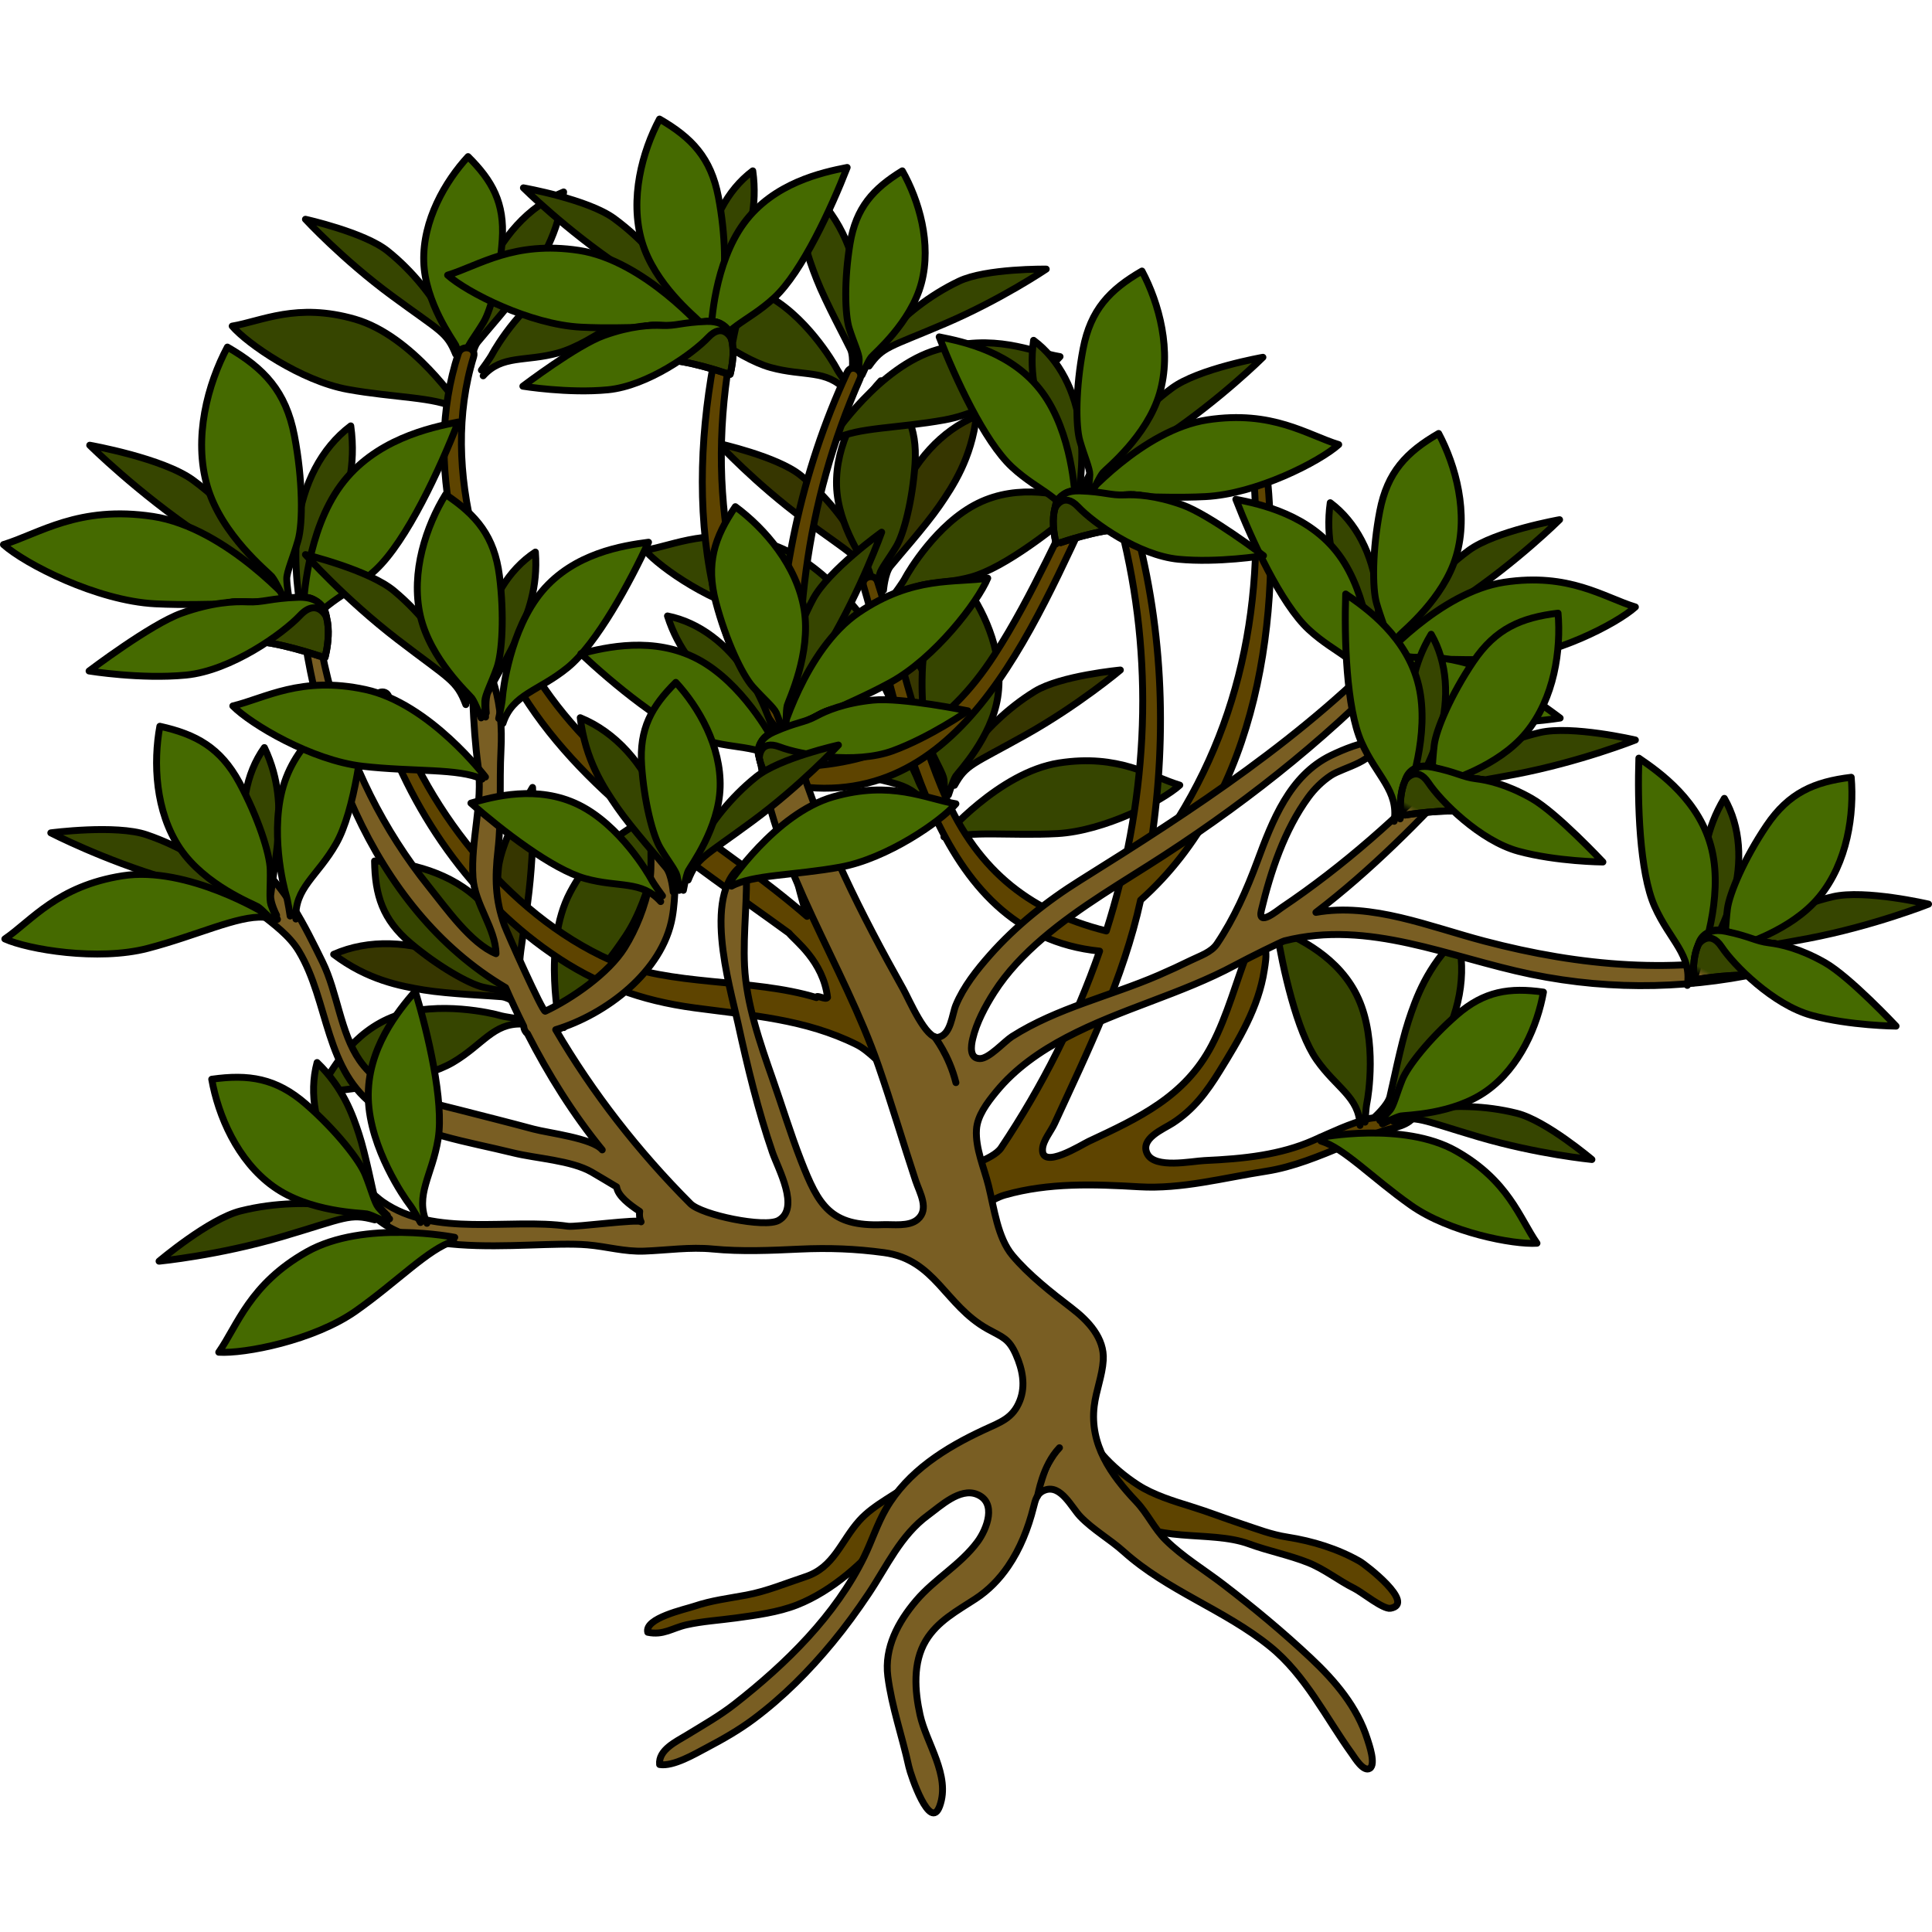 <?xml version="1.0" encoding="utf-8"?>
<!-- Created by: Science Figures, www.sciencefigures.org, Generator: Science Figures Editor -->
<!DOCTYPE svg PUBLIC "-//W3C//DTD SVG 1.1//EN" "http://www.w3.org/Graphics/SVG/1.1/DTD/svg11.dtd">
<svg version="1.1" id="Layer_1" xmlns="http://www.w3.org/2000/svg" xmlns:xlink="http://www.w3.org/1999/xlink" 
	 width="800px" height="800px" viewBox="0 0 279.854 246.361" enable-background="new 0 0 279.854 246.361"
	 xml:space="preserve">
<g>
	<g>
		<g>
			<g>
				<path fill="#363600" d="M126.478,66.507c0,0-2.878-8.286-10.529-14.421c-3.396-2.724-11.91-4.605-11.91-4.605
					s5.354,5.802,12.495,11.063c7.143,5.262,7.96,5.243,9.273,8.492"/>
				<path fill="none" stroke="#000000" stroke-linecap="round" stroke-linejoin="round" stroke-miterlimit="10" d="M126.478,66.507
					c0,0-2.878-8.286-10.529-14.421c-3.396-2.724-11.91-4.605-11.91-4.605s5.354,5.802,12.495,11.063
					c7.143,5.262,7.96,5.243,9.273,8.492"/>
			</g>
			<g>
				<path fill="#363600" d="M127.289,67.717c0,0,0.405-6.217,2.716-11.875c2.313-5.659,6.293-10.228,11.433-12.318
					c-0.716,6.084-3.386,10.143-5.376,13.022c-1.988,2.886-6.31,7.748-7.094,8.749c-0.786,1.005-0.992,3.453-0.992,3.453"/>
				<path fill="none" stroke="#000000" stroke-linecap="round" stroke-linejoin="round" stroke-miterlimit="10" d="M127.289,67.717
					c0,0,0.405-6.217,2.716-11.875c2.313-5.659,6.293-10.228,11.433-12.318c-0.716,6.084-3.386,10.143-5.376,13.022
					c-1.988,2.886-6.31,7.748-7.094,8.749c-0.786,1.005-0.992,3.453-0.992,3.453"/>
			</g>
			<g>
				<path fill="#364500" d="M126.394,74.639c0,0-6.753-10.271-15.196-12.693c-8.445-2.422-13.444,0.287-17.771,1.012
					c2.226,2.59,10.013,7.945,16.718,9.165c6.699,1.22,12.735,1.087,15.792,2.767"/>
				<path fill="none" stroke="#000000" stroke-linecap="round" stroke-linejoin="round" stroke-miterlimit="10" d="M126.394,74.639
					c0,0-6.753-10.271-15.196-12.693c-8.445-2.422-13.444,0.287-17.771,1.012c2.226,2.59,10.013,7.945,16.718,9.165
					c6.699,1.22,12.735,1.087,15.792,2.767"/>
			</g>
			<g>
				<g>
					<path fill="#364500" d="M126.5,68.526c0,0-0.396-2.183-0.706-2.818c-0.307-0.635-4.447-6.163-4.618-12.104
						c-0.175-5.938,3.113-11.622,6.418-15.199c3.521,3.49,5.309,6.729,4.954,12.006c-0.354,5.278-1.631,10.193-2.708,11.989
						c-1.071,1.799-2.227,3.228-2.419,4.012c-0.191,0.782-0.314,2.12-0.314,2.12"/>
					<path fill="none" stroke="#000000" stroke-linecap="round" stroke-linejoin="round" stroke-miterlimit="10" d="M126.5,68.526
						c0,0-0.396-2.183-0.706-2.818c-0.307-0.635-4.447-6.163-4.618-12.104c-0.175-5.938,3.113-11.622,6.418-15.199
						c3.521,3.49,5.309,6.729,4.954,12.006c-0.354,5.278-1.631,10.193-2.708,11.989c-1.071,1.799-2.227,3.228-2.419,4.012
						c-0.191,0.782-0.314,2.12-0.314,2.12"/>
				</g>
			</g>
			<g>
				<g>
					<path fill="#364500" d="M129.526,69.332c0,0,1.232-1.65,1.616-2.402c0.389-0.75,4.526-7.828,10.501-10.773
						c5.975-2.949,12.367-1.213,15.63-0.26c-4.35,3.83-11.765,9.604-16.594,10.936c-4.829,1.334-8.13,0.237-10.896,3.326"/>
					<path fill="none" stroke="#000000" stroke-linecap="round" stroke-linejoin="round" stroke-miterlimit="10" d="M129.526,69.332
						c0,0,1.232-1.65,1.616-2.402c0.389-0.75,4.526-7.828,10.501-10.773c5.975-2.949,12.367-1.213,15.63-0.26
						c-4.35,3.83-11.765,9.604-16.594,10.936c-4.829,1.334-8.13,0.237-10.896,3.326"/>
				</g>
			</g>
		</g>
	</g>
	<g>
		<g>
			<g>
				<path fill="#363600" d="M137.658,96.399c0,0,3.885-7.864,12.24-13.001c3.708-2.28,12.39-3.09,12.39-3.09
					s-6.034,5.092-13.772,9.424c-7.742,4.335-8.551,4.214-10.257,7.275"/>
				<path fill="none" stroke="#000000" stroke-linecap="round" stroke-linejoin="round" stroke-miterlimit="10" d="M137.658,96.399
					c0,0,3.885-7.864,12.24-13.001c3.708-2.28,12.39-3.09,12.39-3.09s-6.034,5.092-13.772,9.424
					c-7.742,4.335-8.551,4.214-10.257,7.275"/>
			</g>
			<g>
				<path fill="#363600" d="M136.703,97.5c0,0,0.37-6.22-1.221-12.121c-1.591-5.902-4.974-10.93-9.813-13.643
					c-0.045,6.125,2.099,10.484,3.717,13.59c1.614,3.109,5.298,8.471,5.951,9.563c0.656,1.094,0.557,3.55,0.557,3.55"/>
				<path fill="none" stroke="#000000" stroke-linecap="round" stroke-linejoin="round" stroke-miterlimit="10" d="M136.703,97.5
					c0,0,0.37-6.22-1.221-12.121c-1.591-5.902-4.974-10.93-9.813-13.643c-0.045,6.125,2.099,10.484,3.717,13.59
					c1.614,3.109,5.298,8.471,5.951,9.563c0.656,1.094,0.557,3.55,0.557,3.55"/>
			</g>
			<g>
				<path fill="#364500" d="M136.731,104.479c0,0,7.977-9.353,16.655-10.707c8.682-1.353,13.306,1.955,17.509,3.212
					c-2.532,2.292-10.924,6.64-17.729,7.017c-6.799,0.379-12.771-0.504-16.013,0.783"/>
				<path fill="none" stroke="#000000" stroke-linecap="round" stroke-linejoin="round" stroke-miterlimit="10" d="M136.731,104.479
					c0,0,7.977-9.353,16.655-10.707c8.682-1.353,13.306,1.955,17.509,3.212c-2.532,2.292-10.924,6.64-17.729,7.017
					c-6.799,0.379-12.771-0.504-16.013,0.783"/>
			</g>
			<g>
				<g>
					<path fill="#364500" d="M137.385,98.401c0,0,0.665-2.116,1.051-2.71c0.383-0.591,5.18-5.562,6.086-11.436
						c0.911-5.871-1.644-11.92-4.48-15.881c-3.926,3.027-6.102,6.018-6.406,11.299c-0.306,5.281,0.353,10.316,1.197,12.232
						c0.84,1.918,1.809,3.48,1.902,4.281c0.092,0.801,0.049,2.143,0.049,2.143"/>
					<path fill="none" stroke="#000000" stroke-linecap="round" stroke-linejoin="round" stroke-miterlimit="10" d="M137.385,98.401
						c0,0,0.665-2.116,1.051-2.71c0.383-0.591,5.18-5.562,6.086-11.436c0.911-5.871-1.644-11.92-4.48-15.881
						c-3.926,3.027-6.102,6.018-6.406,11.299c-0.306,5.281,0.353,10.316,1.197,12.232c0.84,1.918,1.809,3.48,1.902,4.281
						c0.092,0.801,0.049,2.143,0.049,2.143"/>
				</g>
			</g>
			<g>
				<g>
					<path fill="#364500" d="M134.281,98.824c0,0-1.018-1.791-1.304-2.584c-0.293-0.793-3.521-8.33-9.082-11.995
						c-5.563-3.669-12.121-2.74-15.476-2.2c3.84,4.342,10.48,10.992,15.105,12.912c4.626,1.924,8.038,1.247,10.397,4.655"/>
					<path fill="none" stroke="#000000" stroke-linecap="round" stroke-linejoin="round" stroke-miterlimit="10" d="M134.281,98.824
						c0,0-1.018-1.791-1.304-2.584c-0.293-0.793-3.521-8.33-9.082-11.995c-5.563-3.669-12.121-2.74-15.476-2.2
						c3.84,4.342,10.48,10.992,15.105,12.912c4.626,1.924,8.038,1.247,10.397,4.655"/>
				</g>
			</g>
		</g>
	</g>
	<g>
		<g>
			<g>
				<path fill="#363600" d="M75.261,126.675c0,0-3.967-7.822-3.07-17.59c0.396-4.335,4.952-11.77,4.952-11.77
					s0.46,7.881-0.71,16.673c-1.171,8.796-1.752,9.37-0.324,12.571"/>
				<path fill="none" stroke="#000000" stroke-linecap="round" stroke-linejoin="round" stroke-miterlimit="10" d="M75.261,126.675
					c0,0-3.967-7.822-3.07-17.59c0.396-4.335,4.952-11.77,4.952-11.77s0.46,7.881-0.71,16.673c-1.171,8.796-1.752,9.37-0.324,12.571
					"/>
			</g>
			<g>
				<path fill="#363600" d="M75.57,128.099c0,0-4.757-4.023-10.435-6.287s-11.73-2.569-16.803-0.32
					c4.876,3.707,9.65,4.604,13.106,5.169c3.456,0.571,9.956,0.837,11.222,0.968c1.269,0.13,3.175,1.682,3.175,1.682"/>
				<path fill="none" stroke="#000000" stroke-linecap="round" stroke-linejoin="round" stroke-miterlimit="10" d="M75.57,128.099
					c0,0-4.757-4.023-10.435-6.287s-11.73-2.569-16.803-0.32c4.876,3.707,9.65,4.604,13.106,5.169
					c3.456,0.571,9.956,0.837,11.222,0.968c1.269,0.13,3.175,1.682,3.175,1.682"/>
			</g>
			<g>
				<path fill="#364500" d="M81.173,132.259c0,0-2.705-11.99,1.412-19.75c4.12-7.76,9.539-9.479,13.064-12.09
					c0.316,3.4-1.232,12.724-5.009,18.396c-3.771,5.67-8.058,9.922-8.97,13.288"/>
				<path fill="none" stroke="#000000" stroke-linecap="round" stroke-linejoin="round" stroke-miterlimit="10" d="M81.173,132.259
					c0,0-2.705-11.99,1.412-19.75c4.12-7.76,9.539-9.479,13.064-12.09c0.316,3.4-1.232,12.724-5.009,18.396
					c-3.771,5.67-8.058,9.922-8.97,13.288"/>
			</g>
			<g>
				<g>
					<path fill="#364500" d="M76.7,128.094c0,0-1.295-1.801-1.539-2.466c-0.244-0.66-1.348-7.479-5.508-11.725
						c-4.152-4.248-10.525-5.829-15.396-5.932c0.07,4.957,1.159,8.49,5.204,11.9c4.044,3.41,8.47,5.9,10.51,6.373
						c2.039,0.477,3.87,0.638,4.567,1.043c0.696,0.406,1.744,1.244,1.744,1.244"/>
					<path fill="none" stroke="#000000" stroke-linecap="round" stroke-linejoin="round" stroke-miterlimit="10" d="M76.7,128.094
						c0,0-1.295-1.801-1.539-2.466c-0.244-0.66-1.348-7.479-5.508-11.725c-4.152-4.248-10.525-5.829-15.396-5.932
						c0.07,4.957,1.159,8.49,5.204,11.9c4.044,3.41,8.47,5.9,10.51,6.373c2.039,0.477,3.87,0.638,4.567,1.043
						c0.696,0.406,1.744,1.244,1.744,1.244"/>
				</g>
			</g>
			<g>
				<g>
					<path fill="#364500" d="M75.179,130.831c0,0-2.044-0.258-2.85-0.504c-0.811-0.242-8.779-2.175-15.045,0.08
						c-6.271,2.254-9.459,8.061-11.037,11.07c5.777-0.473,15.08-1.803,19.39-4.354c4.313-2.551,5.815-5.688,9.958-5.533"/>
					<path fill="none" stroke="#000000" stroke-linecap="round" stroke-linejoin="round" stroke-miterlimit="10" d="M75.179,130.831
						c0,0-2.044-0.258-2.85-0.504c-0.811-0.242-8.779-2.175-15.045,0.08c-6.271,2.254-9.459,8.061-11.037,11.07
						c5.777-0.473,15.08-1.803,19.39-4.354c4.313-2.551,5.815-5.688,9.958-5.533"/>
				</g>
			</g>
		</g>
	</g>
	<path fill="#5E4400" stroke="#000000" stroke-linecap="round" stroke-linejoin="round" stroke-miterlimit="10" d="M135.711,195.343
		c-1.104,0.109-2.279,1.531-3.143,2.24c-2.536,2.083-5.948,3.525-8.112,5.954c-2.658,2.981-3.649,6.746-7.762,8.104
		c-2.834,0.936-5.614,2.105-8.557,2.658c-2.587,0.486-5.049,0.77-7.562,1.619c-1.36,0.46-7.247,1.719-6.747,3.774
		c2.295,0.472,3.515-0.614,5.638-1.089c2.286-0.511,4.769-0.658,7.126-0.983c2.892-0.398,6.095-0.808,8.863-1.896
		c5.095-2.003,9.813-6.223,13.133-10.41"/>
	<path fill="#5E4400" stroke="#000000" stroke-linecap="round" stroke-linejoin="round" stroke-miterlimit="10" d="M162.142,202.307
		c4.676,4.735,13.004,2.469,18.796,4.59c2.795,1.024,5.74,1.592,8.512,2.688c2.423,0.958,4.414,2.606,6.756,3.767
		c1.061,0.525,4.155,3.052,5.205,2.865c3.718-0.661-3.575-6.294-4.431-6.785c-3.193-1.835-6.871-2.955-10.499-3.523
		c-2.388-0.374-4.337-1.154-6.601-1.902c-2.475-0.817-4.856-1.758-7.331-2.521c-2.526-0.78-5.478-1.684-7.715-3.134
		c-1.919-1.243-3.724-2.758-5.22-4.472c-0.916-1.05-2.012-2.006-2.853-3.113c-0.556-0.73-1.161-3.045-2.533-2.721
		c-0.742,0.175-1.226,1.775-1.46,2.416c0.065,0.14,0.183,0.185,0.353,0.135"/>
	<g>
		<path fill="#5E4400" stroke="#000000" stroke-linecap="round" stroke-linejoin="round" stroke-miterlimit="10" d="M182.804,150.58
			c-2.75,0.463-5.557,0.658-8.327,0.783c-1.876,0.085-7.196,1.223-8.294-0.98c-1.101-2.209,2.288-3.544,3.687-4.448
			c3.02-1.954,4.933-4.519,6.792-7.534c2.794-4.53,5.651-9.238,6.465-14.591c0.152-1.003,0.383-2.134,0.144-3.14
			c-0.517-2.175-1.698-1.643-2.361,0.029c-1.843,4.639-3.062,9.538-5.387,13.979c-3.899,7.442-10.599,10.528-17.845,13.917
			c-0.952,0.445-6.869,4.198-6.668,1.089c0.08-1.237,1.229-2.566,1.737-3.67c4.847-10.529,9.975-20.981,12.472-32.375
			c17.084-15.223,20.577-41.353,18.191-62.908c-0.137-1.235-2.066-1.217-1.948,0.035c2.011,21.275-2.49,40.777-15.155,57.303
			c2.707-15.775,2.458-31.664-1.508-47.227c-0.337-1.301-2.295-0.701-1.991,0.59c4.526,19.117,3.216,38.536-2.556,56.675
			c-11.603-2.914-19.148-9.246-23.926-20.914c-3.939-9.614-6.061-19.799-9.211-29.679c-0.415-1.299-2.421-0.71-2.031,0.606
			c5.641,19.064,9.624,50.446,34.198,52.903c-3.479,10.015-8.313,19.605-14.27,28.506c-1.153,1.722-5.869,2.988-7.756,3.689
			c-0.272,0.103-0.553,0.193-0.828,0.29c0.809,2.103,1.209,4.539,1.146,6.946c0.64-0.271,1.283-0.535,1.91-0.826
			c1.936-0.905,4.079-2.713,6.092-3.283c6.334-1.795,12.913-1.565,19.415-1.183c6.199,0.366,12.256-1.305,18.363-2.245
			c4-0.616,7.736-2.202,11.453-3.732c1.854-0.764,3.713-1.517,5.622-2.134c1.389-0.449,3.906-0.768,4.492-2.331
			c0.074-0.197-6.095,0.423-6.637,0.563c-2.808,0.722-5.419,1.997-8.061,3.162C187.849,149.493,185.35,150.151,182.804,150.58z"/>
	</g>
	<g>
		<path fill="#364500" stroke="#000000" stroke-linecap="round" stroke-linejoin="round" stroke-miterlimit="10" d="
			M201.866,144.848c0,0,8.339-2.721,17.853-0.336c4.224,1.057,10.871,6.698,10.871,6.698s-7.859-0.755-16.367-3.26
			c-8.51-2.507-8.99-3.169-12.372-2.25"/>
		<path fill="#364500" stroke="#000000" stroke-linecap="round" stroke-linejoin="round" stroke-miterlimit="10" d="
			M200.412,144.932c0,0,4.706-4.082,7.814-9.345c3.108-5.264,4.339-11.196,2.896-16.555c-4.412,4.249-6.029,8.831-7.12,12.158
			c-1.096,3.328-2.354,9.709-2.677,10.94c-0.324,1.233-2.15,2.88-2.15,2.88"/>
		<path fill="#456A00" stroke="#000000" stroke-linecap="round" stroke-linejoin="round" stroke-miterlimit="10" d="M191.188,148.03
			c0,0,12.058-2.389,19.707,1.931c7.648,4.321,9.224,9.785,11.739,13.379c-3.406,0.229-12.685-1.567-18.257-5.491
			c-5.567-3.92-9.706-8.316-13.046-9.317"/>
		<g>
			<path fill="#456A00" stroke="#000000" stroke-linecap="round" stroke-linejoin="round" stroke-miterlimit="10" d="
				M200.243,146.05c0,0,1.979-1.003,2.672-1.142c0.691-0.14,7.599-0.187,12.434-3.642c4.835-3.453,7.373-9.51,8.223-14.305
				c-4.908-0.693-8.568-0.158-12.557,3.314c-3.99,3.475-7.132,7.464-7.911,9.408c-0.785,1.941-1.224,3.726-1.732,4.352
				c-0.506,0.627-1.498,1.532-1.498,1.532"/>
		</g>
		<g>
			<path fill="#364500" stroke="#000000" stroke-linecap="round" stroke-linejoin="round" stroke-miterlimit="10" d="
				M197.731,145.802c0,0,0.101-2.058,0.283-2.882c0.178-0.826,1.493-8.918-1.238-14.994c-2.729-6.077-8.765-8.809-11.887-10.151
				c0.915,5.724,2.956,14.896,5.833,18.998c2.874,4.103,6.117,5.358,6.283,9.502"/>
		</g>
	</g>
	<g>
		<path fill="#364500" stroke="#000000" stroke-linecap="round" stroke-linejoin="round" stroke-miterlimit="10" d="M125.35,35.615
			c0,0,4.698-7.407,13.553-11.626c3.93-1.874,12.647-1.756,12.647-1.756s-6.541,4.422-14.696,7.906
			c-8.158,3.486-8.95,3.281-10.973,6.143"/>
		<path fill="#364500" stroke="#000000" stroke-linecap="round" stroke-linejoin="round" stroke-miterlimit="10" d="M124.282,36.606
			c0,0,1.029-6.145,0.076-12.182c-0.955-6.038-3.783-11.396-8.308-14.609c-0.696,6.086,0.974,10.648,2.251,13.908
			c1.273,3.264,4.367,8.986,4.901,10.141c0.535,1.158,0.175,3.59,0.175,3.59"/>
		<path fill="#364500" stroke="#000000" stroke-linecap="round" stroke-linejoin="round" stroke-miterlimit="10" d="M120.584,46.592
			c0,0,6.753-10.271,15.196-12.693c8.445-2.422,13.444,0.287,17.771,1.012c-2.226,2.59-10.013,7.945-16.718,9.165
			c-6.699,1.22-12.735,1.087-15.792,2.767"/>
		<g>
			<path fill="#456A00" stroke="#000000" stroke-linecap="round" stroke-linejoin="round" stroke-miterlimit="10" d="
				M124.864,37.575c0,0,0.887-2.033,1.333-2.581c0.444-0.548,5.741-4.981,7.269-10.725c1.53-5.741-0.369-12.027-2.767-16.267
				c-4.226,2.591-6.708,5.334-7.572,10.552c-0.864,5.22-0.747,10.296-0.11,12.292c0.631,1.996,1.429,3.651,1.436,4.458
				c0.008,0.806-0.18,2.136-0.18,2.136"/>
		</g>
		<g>
			<path fill="#364500" stroke="#000000" stroke-linecap="round" stroke-linejoin="round" stroke-miterlimit="10" d="
				M122.769,38.983c0,0-1.232-1.65-1.616-2.402c-0.389-0.75-4.526-7.828-10.501-10.773c-5.975-2.949-12.367-1.213-15.63-0.26
				c4.35,3.83,11.765,9.604,16.594,10.936c4.829,1.334,8.13,0.237,10.896,3.326"/>
		</g>
	</g>
	<g>
		<path fill="#364500" stroke="#000000" stroke-linecap="round" stroke-linejoin="round" stroke-miterlimit="10" d="M66.683,34.041
			c0,0-2.878-8.286-10.529-14.421c-3.396-2.724-11.91-4.605-11.91-4.605s5.354,5.802,12.495,11.063
			c7.143,5.262,7.96,5.243,9.273,8.492"/>
		<path fill="#364500" stroke="#000000" stroke-linecap="round" stroke-linejoin="round" stroke-miterlimit="10" d="M67.494,35.251
			c0,0,0.405-6.217,2.716-11.875c2.313-5.659,6.293-10.228,11.433-12.318c-0.716,6.084-3.386,10.143-5.376,13.022
			c-1.988,2.886-6.31,7.748-7.094,8.749c-0.786,1.005-0.992,3.453-0.992,3.453"/>
		<path fill="#364500" stroke="#000000" stroke-linecap="round" stroke-linejoin="round" stroke-miterlimit="10" d="M66.599,42.173
			c0,0-6.753-10.271-15.196-12.693c-8.445-2.422-13.444,0.287-17.771,1.012c2.226,2.59,10.013,7.945,16.718,9.165
			c6.699,1.22,12.735,1.087,15.792,2.767"/>
		<g>
			<path fill="#456A00" stroke="#000000" stroke-linecap="round" stroke-linejoin="round" stroke-miterlimit="10" d="M66.705,36.061
				c0,0-0.396-2.183-0.706-2.818c-0.307-0.635-4.447-6.163-4.618-12.104C61.206,15.2,64.494,9.516,67.799,5.938
				c3.521,3.49,5.309,6.729,4.954,12.006c-0.354,5.278-1.631,10.193-2.708,11.989c-1.071,1.799-2.227,3.228-2.419,4.012
				c-0.191,0.782-0.314,2.12-0.314,2.12"/>
		</g>
		<g>
			<path fill="#364500" stroke="#000000" stroke-linecap="round" stroke-linejoin="round" stroke-miterlimit="10" d="M69.731,36.866
				c0,0,1.232-1.65,1.616-2.402c0.389-0.75,4.526-7.828,10.501-10.773c5.975-2.949,12.367-1.213,15.63-0.26
				c-4.35,3.83-11.765,9.604-16.594,10.936c-4.829,1.334-8.13,0.237-10.896,3.326"/>
		</g>
	</g>
	<g>
		<path fill="#5E4400" stroke="#000000" stroke-linecap="round" stroke-linejoin="round" stroke-miterlimit="10" d="M56.319,84.188
			c4.72,15.524,17.071,31.434,32.116,38.148c8.598,3.833,20.41,2.558,29.83,5.42c-0.043-0.515,1.345,0.426,1.608-0.029
			c-0.641-5.266-4.712-8.211-5.581-9.308c-14.39-10.476-30.431-20.587-39.425-35.958c-8.274-14.128-13.742-31.855-8.476-47.992
			c0.448-1.369,2.65-0.945,2.22,0.456c-5.052,16.43,1.312,35.848,11.179,49.322c9.859,13.458,24.809,21.043,37.112,31.745
			c-2.002-6.353-3.203-13.062-3.819-19.653c-0.208-0.347-0.235-0.787-0.106-1.171c-0.175-2.084-0.294-4.156-0.357-6.194
			c-13.994-18.104-12.627-44.431-6.322-65.18c0.363-1.188,2.257-0.816,1.909,0.393c-5.888,20.543-5.044,40.541,4.368,59.111
			c0.236-16.004,3.401-31.574,10.16-46.145c0.57-1.217,2.386-0.269,1.849,0.946c-7.962,17.959-10.242,37.286-7.904,56.178
			c11.94-0.731,20.522-5.568,27.362-16.16c5.64-8.728,9.596-18.346,14.507-27.479c0.647-1.201,2.511-0.254,1.886,0.968
			c-9.047,17.705-18.729,47.819-43.338,45.717c1.578,10.482,4.568,20.801,8.789,30.646c0.815,1.901,5.217,4.015,6.943,5.051
			c0.251,0.15,0.51,0.292,0.763,0.437c-1.185,1.919-2.022,4.24-2.403,6.619c-0.58-0.386-1.162-0.765-1.727-1.165
			c-1.735-1.244-3.511-3.416-5.384-4.347c-7.456-3.707-15.201-4.202-23.484-5.319c-7.842-1.056-14.221-3.405-20.755-7.916
			c-12.352-8.527-21.384-22.207-25.511-36.5C53.953,83.536,55.924,82.892,56.319,84.188z"/>
	</g>
	<path fill="#795E23" stroke="#000000" stroke-linecap="round" stroke-linejoin="round" stroke-miterlimit="10" d="M87.234,149.816
		c-1.385-1.696-7.825-2.438-9.957-3.014c-3.55-0.957-7.119-1.848-10.681-2.763c-5.206-1.338-11.162-2.351-14.507-7.189
		c-2.79-4.039-3.201-9.843-5.382-14.276c-2.525-5.136-5.414-11.136-10.111-14.697c-2.089-1.584-5.307-1.689-4.151,1.598
		c1.766,5.025,8.103,7.016,10.838,11.547c4.401,7.291,3.732,17.569,11.435,22.743c5.709,3.834,13.061,4.857,19.621,6.483
		c3.357,0.832,8.388,1.07,11.374,2.788c1.212,0.697,2.402,1.433,3.605,2.144c0.19,1.326,1.877,2.582,3.345,3.549
		c-0.077,0.521-0.031,1.046,0.203,1.51c-0.23-0.456-9.479,0.797-10.603,0.637c-8.512-1.218-19.291,1.705-26.819-3.537
		c-1.293-0.9-2.037-2.129-3.789-1.809c3.995,11.412,24.496,7.301,33.414,8.043c2.87,0.239,5.349,1.019,8.26,0.908
		c3.309-0.125,6.607-0.625,9.922-0.305c4.145,0.4,8.389,0.209,12.588,0.014c4.211-0.197,8.108-0.05,12.211,0.509
		c7.444,1.014,8.818,7.616,14.999,11.06c2.148,1.197,3.073,1.343,4.12,3.726c0.926,2.107,1.427,4.45,0.554,6.667
		c-1.009,2.563-2.815,3.113-5.183,4.213c-5.562,2.583-11.063,6.01-14.208,11.454c-1.27,2.197-2.041,4.647-3.151,6.923
		c-4.163,8.531-11.324,15.516-18.711,21.307c-2.206,1.729-4.604,3.084-6.986,4.544c-1.485,0.911-4.146,2.13-3.937,4.258
		c1.975,0.33,5.12-1.542,6.788-2.421c2.354-1.239,4.68-2.562,6.816-4.155c4.282-3.193,8.043-6.986,11.439-11.096
		c1.863-2.255,3.587-4.626,5.215-7.057c2.691-4.018,4.627-8.461,8.631-11.396c1.809-1.326,4.6-3.976,7.036-3.03
		c3.002,1.163,1.481,5.067,0.105,6.913c-2.483,3.331-6.175,5.34-8.857,8.488c-2.616,3.071-4.646,6.821-4.117,10.979
		c0.563,4.418,2.093,8.716,3.038,13.064c0.274,1.265,3.102,9.57,4.484,5.705c1.58-4.413-1.943-9.055-2.851-13.172
		c-0.77-3.493-1.08-7.586,0.835-10.773c1.686-2.805,4.521-4.31,7.177-6.042c1.92-1.252,3.479-2.87,4.737-4.706
		c1.75-2.556,2.921-5.535,3.678-8.545c0.276-1.1,0.498-2.117,1.712-2.529c2.284-0.775,3.808,2.539,5.073,3.852
		c1.878,1.949,4.284,3.283,6.291,5.085c6.356,5.705,14.603,8.406,21.191,13.739c5.158,4.175,8.07,10.286,11.883,15.573
		c0.401,0.557,1.646,2.649,2.565,2.077c0.916-0.57-0.122-3.517-0.333-4.188c-1.488-4.719-4.683-8.466-8.229-11.798
		c-4.021-3.778-8.29-7.317-12.668-10.674c-2.739-2.1-5.873-3.988-8.332-6.42c-1.666-1.647-2.626-3.834-4.266-5.563
		c-3.688-3.889-6.756-8.263-6.093-13.813c0.27-2.258,1.173-4.396,1.315-6.671c0.199-3.176-2.164-5.698-4.591-7.549
		c-2.876-2.194-6.252-4.854-8.568-7.631c-2.142-2.568-2.641-6.788-3.447-10.05c-0.643-2.606-1.929-5.433-1.761-8.166
		c0.124-1.997,1.523-3.855,2.87-5.5c2.749-3.354,6.356-5.854,10.169-7.856c7.856-4.136,16.605-6.258,24.431-10.467
		c2.131-1.146,6.725-3.408,7.126-3.512c12.252-3.103,23.853,2.393,35.767,4.842c11.928,2.451,23.78,2.115,35.579-0.731
		c1.524-0.366,1.115-2.767-0.427-2.411c-14.088,3.244-28.071,1.974-41.936-1.669c-7.95-2.087-16.315-5.605-24.409-4.159
		c7.971-6.078,15.032-13.254,21.909-20.665c0.949-1.023-0.831-2.682-1.79-1.669c-2.969,3.132-6.035,6.172-9.221,9.084
		c-3.986,3.643-8.159,7.085-12.538,10.245c-1.093,0.788-2.197,1.559-3.314,2.311c-0.6,0.403-3.536,2.862-2.948,0.392
		c1.344-5.637,3.352-11.648,6.803-16.376c0.883-1.208,2.001-2.313,3.25-3.146c1.874-1.25,6.82-2.051,6.591-4.998
		c-2.106,0.138-4.658,1.168-6.541,2.077c-6.026,2.91-8.519,9.502-10.696,15.366c-1.543,4.154-3.344,8.229-5.826,11.918
		c-0.845,1.255-2.44,1.739-3.78,2.397c-1.54,0.757-3.098,1.478-4.673,2.159c-7.035,3.044-14.697,4.731-21.231,8.879
		c-1.133,0.719-3.338,3.225-4.672,3.205c-1.546-0.023-1.277-1.85-1.037-2.869c0.548-2.331,1.807-4.685,3.087-6.698
		c1.895-2.979,4.373-5.549,7.043-7.84c5.405-4.639,11.629-8.155,17.578-12.023c13.111-8.525,24.919-18.069,35.617-29.485
		c1.114-1.189-0.498-3.175-1.636-1.972c-13.422,14.227-29.672,24.787-46.16,35.085c-4.775,2.982-9.288,6.574-13.025,10.798
		c-1.898,2.145-3.84,4.594-4.944,7.265c-0.565,1.368-0.7,4.271-2.532,4.646c-1.786,0.365-4.223-5.438-5.073-6.955
		c-6.148-10.956-11.627-21.871-15.352-33.914c-1.006-3.255-5.853-2.612-5.342,0.948c2.261,15.686,11.969,29.294,17.101,44.1
		c1.901,5.494,3.54,11.074,5.369,16.594c0.581,1.746,2.038,4.131,0.283,5.619c-1.269,1.076-3.537,0.69-5.061,0.754
		c-7.569,0.307-9.3-2.815-11.815-9.268c-1.533-3.932-2.748-7.948-4.153-11.94c-1.791-5.091-3.771-10.832-4.032-16.239
		c-0.241-4.993,0.499-9.952,0.223-14.983c-6.653,3.733-2.35,17.858-1.176,23.246c1.365,6.264,2.902,12.648,4.993,18.718
		c0.819,2.378,4.031,8.076,0.888,9.85c-1.992,1.125-11.127-0.783-12.764-2.421c-7.567-7.579-14.17-16.058-19.52-25.207
		c7.223-2.191,15.489-8.37,16.888-16.29c0.539-3.052,0.326-6.313,0.768-9.393c0.584-4.067,1.404-7.912,3.26-11.566
		c1.687-3.323,1.145-5.074-1.79-1.783c-2.065,2.317-4.284,6.042-4.999,9.139c-0.664,2.879-0.022,5.922-0.561,8.831
		c-0.573,3.103-1.91,6.501-3.587,9.183c-2.329,3.726-7.604,7.373-11.493,9.21c-0.366,0.173-5.517-11.36-5.911-12.453
		c-1.356-3.762-1.39-6.908-0.942-10.858c0.551-4.863,0.191-9.646,0.441-14.52c0.336-6.529-0.995-12.082-5.048-17.177
		c-0.462,3.147,0.823,6.924,0.971,10.14c0.146,3.183,0.336,6.223,0.761,9.328c0.738,5.404-1.089,10.765-0.742,16.17
		c0.251,3.902,3.283,7.342,3.337,11.033c-3.615-1.461-7.252-6.633-9.696-9.673c-3.3-4.105-6.148-8.566-8.503-13.277
		c-4.779-9.564-7.453-20.06-8.524-30.67c-0.126-1.254-2.023-0.896-1.92,0.343c1.838,21.611,10.327,46.567,30.037,58.192
		c0.814,1.868,1.695,3.749,2.628,5.62c0.02,0.405,0.213,0.8,0.532,1.047C79.419,138.875,83.021,144.656,87.234,149.816z"/>
	<g>
		<path fill="#364500" stroke="#000000" stroke-linecap="round" stroke-linejoin="round" stroke-miterlimit="10" d="M41.743,70.075
			c0,0-3.994-10.091-13.781-17.271c-4.342-3.186-14.966-5.06-14.966-5.06s6.929,6.891,16.035,13.014
			c9.106,6.122,10.115,6.059,11.912,10.007"/>
		<path fill="#364500" stroke="#000000" stroke-linecap="round" stroke-linejoin="round" stroke-miterlimit="10" d="M43.501,71.123
			c0,0-1.149-5.931-0.377-11.808c0.773-5.878,3.382-11.144,7.686-14.371c0.829,5.882-0.675,10.346-1.83,13.541
			s-4.012,8.819-4.5,9.954c-0.49,1.136-0.081,3.483-0.081,3.483"/>
		<path fill="#456A00" d="M42.814,71.212c0,0-9.925-11.525-20.671-13.152C11.397,56.434,5.693,60.555,0.5,62.137
			c3.146,2.822,13.555,8.15,21.976,8.578c8.416,0.43,15.799-0.697,19.815,0.875"/>
		<path fill="none" stroke="#000000" stroke-linecap="round" stroke-linejoin="round" stroke-miterlimit="10" d="M42.814,71.212
			c0,0-9.925-11.525-20.671-13.152C11.397,56.434,5.693,60.555,0.5,62.137c3.146,2.822,13.555,8.15,21.976,8.578
			c8.416,0.43,15.799-0.697,19.815,0.875"/>
		<g>
			<path fill="#456A00" d="M41.102,69.916c0,0-1.164-2.485-1.731-3.15c-0.568-0.662-7.26-5.979-9.335-13.032
				c-2.075-7.053,0.071-14.891,2.903-20.207c5.31,3.068,8.466,6.383,9.703,12.809c1.235,6.427,1.253,12.709,0.531,15.199
				c-0.719,2.49-1.65,4.563-1.636,5.56c0.016,0.998,0.291,2.636,0.291,2.636"/>
			<path fill="none" stroke="#000000" stroke-linecap="round" stroke-linejoin="round" stroke-miterlimit="10" d="M41.102,69.916
				c0,0-1.164-2.485-1.731-3.15c-0.568-0.662-7.26-5.979-9.335-13.032c-2.075-7.053,0.071-14.891,2.903-20.207
				c5.31,3.068,8.466,6.383,9.703,12.809c1.235,6.427,1.253,12.709,0.531,15.199c-0.719,2.49-1.65,4.563-1.636,5.56
				c0.016,0.998,0.291,2.636,0.291,2.636"/>
		</g>
		<g>
			<path fill="#456A00" d="M43.545,74.94c0,0,0.412-2.515,0.409-3.561c-0.003-1.047,0.514-11.175,5.398-17.814
				c4.884-6.64,12.896-8.373,17.021-9.184c-2.594,6.683-7.455,17.251-12.002,21.463c-4.545,4.213-8.794,4.889-10.073,9.856"/>
			<path fill="none" stroke="#000000" stroke-linecap="round" stroke-linejoin="round" stroke-miterlimit="10" d="M43.545,74.94
				c0,0,0.412-2.515,0.409-3.561c-0.003-1.047,0.514-11.175,5.398-17.814c4.884-6.64,12.896-8.373,17.021-9.184
				c-2.594,6.683-7.455,17.251-12.002,21.463c-4.545,4.213-8.794,4.889-10.073,9.856"/>
		</g>
		
			<linearGradient id="SVGID_1_" gradientUnits="userSpaceOnUse" x1="-106.377" y1="480.926" x2="-105.224" y2="482.803" gradientTransform="matrix(0.971 0.24 -0.24 0.971 256.586 -362.313)">
			<stop  offset="0" style="stop-color:#364500"/>
			<stop  offset="0.464" style="stop-color:#364500"/>
			<stop  offset="1" style="stop-color:#364500;stop-opacity:0"/>
		</linearGradient>
		<path fill="url(#SVGID_1_)" stroke="#000000" stroke-linecap="round" stroke-linejoin="round" stroke-miterlimit="10" d="
			M46.339,78.304c0,0-6.361-2.202-10.13-2.19c-3.771,0.01-10.828-0.428-10.828-0.428s3.974-5.684,9.986-5.272
			c6.014,0.411,8.519-1.81,10.716,0.146c2.568,2.289,0.996,7.927,0.996,7.927"/>
		<path fill="none" stroke="#000000" stroke-linecap="round" stroke-linejoin="round" stroke-miterlimit="10" d="M46.339,78.304
			c0,0-6.361-2.202-10.13-2.19c-3.771,0.01-10.828-0.428-10.828-0.428s3.974-5.684,9.986-5.272c6.014,0.411,8.519-1.81,10.716,0.146
			c2.568,2.289,0.996,7.927,0.996,7.927"/>
		<path fill="#456A00" d="M35.813,70.438c-1.829-0.088-5.064,0.036-9.544,1.649C21.791,73.7,12.902,80.45,12.902,80.45
			s7.493,1.224,14.031,0.591c6.538-0.634,14.04-6,16.521-8.631c2.48-2.63,3.829,0.216,3.829,0.216s-0.065-2.988-4.096-2.853
			C39.158,69.909,38.107,70.548,35.813,70.438z"/>
		<path fill="none" stroke="#000000" stroke-linecap="round" stroke-linejoin="round" stroke-miterlimit="10" d="M35.813,70.438
			c-1.829-0.088-5.064,0.036-9.544,1.649C21.791,73.7,12.902,80.45,12.902,80.45s7.493,1.224,14.031,0.591
			c6.538-0.634,14.04-6,16.521-8.631c2.48-2.63,3.829,0.216,3.829,0.216s-0.065-2.988-4.096-2.853
			C39.158,69.909,38.107,70.548,35.813,70.438z"/>
	</g>
	<g>
		<path fill="#364500" stroke="#000000" stroke-linecap="round" stroke-linejoin="round" stroke-miterlimit="10" d="M200.654,78.151
			c0,0,3.509-8.865,12.107-15.174c3.814-2.799,13.148-4.445,13.148-4.445s-6.087,6.054-14.088,11.433
			c-8,5.379-8.887,5.323-10.466,8.792"/>
		<path fill="#364500" stroke="#000000" stroke-linecap="round" stroke-linejoin="round" stroke-miterlimit="10" d="M199.11,79.071
			c0,0,1.01-5.21,0.331-10.373c-0.68-5.164-2.972-9.791-6.753-12.626c-0.728,5.167,0.594,9.089,1.608,11.896
			s3.524,7.748,3.953,8.745c0.431,0.998,0.071,3.061,0.071,3.061"/>
		<path fill="#456A00" d="M199.713,79.149c0,0,8.72-10.125,18.161-11.555c9.44-1.429,14.452,2.191,19.015,3.582
			c-2.765,2.479-11.908,7.16-19.307,7.536c-7.394,0.378-13.88-0.612-17.409,0.769"/>
		<path fill="none" stroke="#000000" stroke-linecap="round" stroke-linejoin="round" stroke-miterlimit="10" d="M199.713,79.149
			c0,0,8.72-10.125,18.161-11.555c9.44-1.429,14.452,2.191,19.015,3.582c-2.765,2.479-11.908,7.16-19.307,7.536
			c-7.394,0.378-13.88-0.612-17.409,0.769"/>
		<g>
			<path fill="#456A00" d="M201.218,78.011c0,0,1.022-2.184,1.521-2.768c0.499-0.582,6.378-5.252,8.201-11.449
				c1.823-6.196-0.063-13.082-2.551-17.753c-4.665,2.695-7.438,5.607-8.524,11.253c-1.086,5.646-1.101,11.165-0.467,13.354
				c0.631,2.188,1.45,4.008,1.437,4.884c-0.014,0.877-0.256,2.315-0.256,2.315"/>
			<path fill="none" stroke="#000000" stroke-linecap="round" stroke-linejoin="round" stroke-miterlimit="10" d="M201.218,78.011
				c0,0,1.022-2.184,1.521-2.768c0.499-0.582,6.378-5.252,8.201-11.449c1.823-6.196-0.063-13.082-2.551-17.753
				c-4.665,2.695-7.438,5.607-8.524,11.253c-1.086,5.646-1.101,11.165-0.467,13.354c0.631,2.188,1.45,4.008,1.437,4.884
				c-0.014,0.877-0.256,2.315-0.256,2.315"/>
		</g>
		<g>
			<path fill="#456A00" d="M199.071,82.425c0,0-0.362-2.209-0.359-3.128c0.002-0.919-0.451-9.817-4.743-15.65
				c-4.29-5.834-11.33-7.356-14.954-8.068c2.279,5.871,6.55,15.155,10.545,18.856c3.992,3.701,7.726,4.295,8.85,8.659"/>
			<path fill="none" stroke="#000000" stroke-linecap="round" stroke-linejoin="round" stroke-miterlimit="10" d="M199.071,82.425
				c0,0-0.362-2.209-0.359-3.128c0.002-0.919-0.451-9.817-4.743-15.65c-4.29-5.834-11.33-7.356-14.954-8.068
				c2.279,5.871,6.55,15.155,10.545,18.856c3.992,3.701,7.726,4.295,8.85,8.659"/>
		</g>
		
			<linearGradient id="SVGID_2_" gradientUnits="userSpaceOnUse" x1="2802.985" y1="-231.127" x2="2803.999" y2="-229.478" gradientTransform="matrix(-0.971 0.24 0.24 0.971 2980.646 -362.313)">
			<stop  offset="0" style="stop-color:#364500"/>
			<stop  offset="0.464" style="stop-color:#364500"/>
			<stop  offset="1" style="stop-color:#364500;stop-opacity:0"/>
		</linearGradient>
		<path fill="url(#SVGID_2_)" stroke="#000000" stroke-linecap="round" stroke-linejoin="round" stroke-miterlimit="10" d="
			M196.616,85.38c0,0,5.589-1.935,8.9-1.924c3.313,0.008,9.513-0.376,9.513-0.376s-3.491-4.993-8.773-4.632
			c-5.283,0.361-7.484-1.59-9.414,0.128c-2.257,2.012-0.876,6.964-0.876,6.964"/>
		<path fill="none" stroke="#000000" stroke-linecap="round" stroke-linejoin="round" stroke-miterlimit="10" d="M196.616,85.38
			c0,0,5.589-1.935,8.9-1.924c3.313,0.008,9.513-0.376,9.513-0.376s-3.491-4.993-8.773-4.632c-5.283,0.361-7.484-1.59-9.414,0.128
			c-2.257,2.012-0.876,6.964-0.876,6.964"/>
		<path fill="#456A00" d="M205.864,78.47c1.606-0.078,4.449,0.031,8.385,1.448c3.935,1.418,11.743,7.348,11.743,7.348
			s-6.583,1.075-12.327,0.52c-5.744-0.557-12.335-5.271-14.514-7.583c-2.18-2.311-3.364,0.189-3.364,0.189s0.058-2.625,3.599-2.506
			C202.925,78.005,203.849,78.566,205.864,78.47z"/>
		<path fill="none" stroke="#000000" stroke-linecap="round" stroke-linejoin="round" stroke-miterlimit="10" d="M205.864,78.47
			c1.606-0.078,4.449,0.031,8.385,1.448c3.935,1.418,11.743,7.348,11.743,7.348s-6.583,1.075-12.327,0.52
			c-5.744-0.557-12.335-5.271-14.514-7.583c-2.18-2.311-3.364,0.189-3.364,0.189s0.058-2.625,3.599-2.506
			C202.925,78.005,203.849,78.566,205.864,78.47z"/>
	</g>
	<g>
		<path fill="#364500" stroke="#000000" stroke-linecap="round" stroke-linejoin="round" stroke-miterlimit="10" d="M157.681,54.626
			c0,0,3.509-8.865,12.107-15.174c3.814-2.799,13.148-4.445,13.148-4.445s-6.087,6.054-14.088,11.433
			c-8,5.379-8.887,5.323-10.466,8.792"/>
		<path fill="#364500" stroke="#000000" stroke-linecap="round" stroke-linejoin="round" stroke-miterlimit="10" d="M156.137,55.546
			c0,0,1.01-5.21,0.331-10.373c-0.68-5.164-2.972-9.791-6.753-12.626c-0.728,5.167,0.594,9.089,1.608,11.896
			s3.524,7.748,3.953,8.745c0.431,0.998,0.071,3.061,0.071,3.061"/>
		<path fill="#456A00" d="M156.739,55.624c0,0,8.72-10.125,18.161-11.555c9.44-1.429,14.452,2.191,19.015,3.582
			c-2.765,2.479-11.908,7.16-19.307,7.536c-7.394,0.378-13.88-0.612-17.409,0.769"/>
		<path fill="none" stroke="#000000" stroke-linecap="round" stroke-linejoin="round" stroke-miterlimit="10" d="M156.739,55.624
			c0,0,8.72-10.125,18.161-11.555c9.44-1.429,14.452,2.191,19.015,3.582c-2.765,2.479-11.908,7.16-19.307,7.536
			c-7.394,0.378-13.88-0.612-17.409,0.769"/>
		<g>
			<path fill="#456A00" d="M158.244,54.485c0,0,1.022-2.184,1.521-2.768c0.499-0.582,6.378-5.252,8.201-11.449
				c1.823-6.196-0.063-13.082-2.551-17.753c-4.665,2.695-7.438,5.607-8.524,11.253c-1.086,5.646-1.101,11.165-0.467,13.354
				c0.631,2.188,1.45,4.008,1.437,4.884c-0.014,0.877-0.256,2.315-0.256,2.315"/>
			<path fill="none" stroke="#000000" stroke-linecap="round" stroke-linejoin="round" stroke-miterlimit="10" d="M158.244,54.485
				c0,0,1.022-2.184,1.521-2.768c0.499-0.582,6.378-5.252,8.201-11.449c1.823-6.196-0.063-13.082-2.551-17.753
				c-4.665,2.695-7.438,5.607-8.524,11.253c-1.086,5.646-1.101,11.165-0.467,13.354c0.631,2.188,1.45,4.008,1.437,4.884
				c-0.014,0.877-0.256,2.315-0.256,2.315"/>
		</g>
		<g>
			<path fill="#456A00" d="M156.098,58.899c0,0-0.362-2.209-0.359-3.128c0.002-0.919-0.451-9.817-4.743-15.65
				c-4.29-5.834-11.33-7.356-14.954-8.068c2.279,5.871,6.55,15.155,10.545,18.856c3.992,3.701,7.726,4.295,8.85,8.659"/>
			<path fill="none" stroke="#000000" stroke-linecap="round" stroke-linejoin="round" stroke-miterlimit="10" d="M156.098,58.899
				c0,0-0.362-2.209-0.359-3.128c0.002-0.919-0.451-9.817-4.743-15.65c-4.29-5.834-11.33-7.356-14.954-8.068
				c2.279,5.871,6.55,15.155,10.545,18.856c3.992,3.701,7.726,4.295,8.85,8.659"/>
		</g>
		
			<linearGradient id="SVGID_3_" gradientUnits="userSpaceOnUse" x1="2839.057" y1="-264.276" x2="2840.07" y2="-262.627" gradientTransform="matrix(-0.971 0.24 0.24 0.971 2980.646 -362.313)">
			<stop  offset="0" style="stop-color:#364500"/>
			<stop  offset="0.464" style="stop-color:#364500"/>
			<stop  offset="1" style="stop-color:#364500;stop-opacity:0"/>
		</linearGradient>
		<path fill="url(#SVGID_3_)" stroke="#000000" stroke-linecap="round" stroke-linejoin="round" stroke-miterlimit="10" d="
			M153.643,61.854c0,0,5.589-1.935,8.9-1.924c3.313,0.008,9.513-0.376,9.513-0.376s-3.491-4.993-8.773-4.632
			c-5.283,0.361-7.484-1.59-9.414,0.128c-2.257,2.012-0.876,6.964-0.876,6.964"/>
		<path fill="none" stroke="#000000" stroke-linecap="round" stroke-linejoin="round" stroke-miterlimit="10" d="M153.643,61.854
			c0,0,5.589-1.935,8.9-1.924c3.313,0.008,9.513-0.376,9.513-0.376s-3.491-4.993-8.773-4.632c-5.283,0.361-7.484-1.59-9.414,0.128
			c-2.257,2.012-0.876,6.964-0.876,6.964"/>
		<path fill="#456A00" d="M162.891,54.944c1.606-0.078,4.449,0.031,8.385,1.448c3.935,1.418,11.743,7.348,11.743,7.348
			s-6.583,1.075-12.327,0.52c-5.744-0.557-12.335-5.271-14.514-7.583c-2.18-2.311-3.364,0.189-3.364,0.189s0.058-2.625,3.599-2.506
			C159.951,54.479,160.875,55.041,162.891,54.944z"/>
		<path fill="none" stroke="#000000" stroke-linecap="round" stroke-linejoin="round" stroke-miterlimit="10" d="M162.891,54.944
			c1.606-0.078,4.449,0.031,8.385,1.448c3.935,1.418,11.743,7.348,11.743,7.348s-6.583,1.075-12.327,0.52
			c-5.744-0.557-12.335-5.271-14.514-7.583c-2.18-2.311-3.364,0.189-3.364,0.189s0.058-2.625,3.599-2.506
			C159.951,54.479,160.875,55.041,162.891,54.944z"/>
	</g>
	<g>
		<path fill="#364500" stroke="#000000" stroke-linecap="round" stroke-linejoin="round" stroke-miterlimit="10" d="M101.075,30.082
			c0,0-3.509-8.865-12.107-15.174c-3.814-2.799-13.148-4.445-13.148-4.445s6.087,6.054,14.088,11.433
			c8,5.379,8.887,5.323,10.466,8.792"/>
		<path fill="#364500" stroke="#000000" stroke-linecap="round" stroke-linejoin="round" stroke-miterlimit="10" d="M102.619,31.002
			c0,0-1.01-5.21-0.331-10.373c0.68-5.164,2.972-9.791,6.753-12.626c0.728,5.167-0.594,9.089-1.608,11.896s-3.524,7.748-3.953,8.745
			c-0.431,0.998-0.071,3.061-0.071,3.061"/>
		<path fill="#456A00" d="M102.017,31.08c0,0-8.72-10.125-18.161-11.555c-9.44-1.429-14.452,2.191-19.015,3.582
			c2.765,2.479,11.908,7.16,19.307,7.536c7.394,0.378,13.88-0.612,17.409,0.769"/>
		<path fill="none" stroke="#000000" stroke-linecap="round" stroke-linejoin="round" stroke-miterlimit="10" d="M102.017,31.08
			c0,0-8.72-10.125-18.161-11.555c-9.44-1.429-14.452,2.191-19.015,3.582c2.765,2.479,11.908,7.16,19.307,7.536
			c7.394,0.378,13.88-0.612,17.409,0.769"/>
		<g>
			<path fill="#456A00" stroke="#000000" stroke-linecap="round" stroke-linejoin="round" stroke-miterlimit="10" d="M102.706,32.47
				c0,0-1.022-2.184-1.521-2.768c-0.499-0.582-6.378-5.252-8.201-11.449C91.16,12.057,93.046,5.171,95.534,0.5
				c4.665,2.695,7.438,5.607,8.524,11.253c1.086,5.646,1.101,11.165,0.467,13.354c-0.631,2.188-1.45,4.008-1.437,4.884
				c0.014,0.877,0.256,2.315,0.256,2.315"/>
		</g>
		<g>
			<path fill="#456A00" d="M102.658,34.355c0,0,0.362-2.209,0.359-3.128c-0.002-0.919,0.451-9.817,4.743-15.65
				c4.29-5.834,11.33-7.356,14.954-8.068c-2.279,5.871-6.55,15.155-10.545,18.856c-3.992,3.701-7.726,4.295-8.85,8.659"/>
			<path fill="none" stroke="#000000" stroke-linecap="round" stroke-linejoin="round" stroke-miterlimit="10" d="M102.658,34.355
				c0,0,0.362-2.209,0.359-3.128c-0.002-0.919,0.451-9.817,4.743-15.65c4.29-5.834,11.33-7.356,14.954-8.068
				c-2.279,5.871-6.55,15.155-10.545,18.856c-3.992,3.701-7.726,4.295-8.85,8.659"/>
		</g>
		
			<linearGradient id="SVGID_4_" gradientUnits="userSpaceOnUse" x1="172.314" y1="369.711" x2="173.327" y2="371.36" gradientTransform="matrix(0.971 0.24 -0.24 0.971 19.142 -362.313)">
			<stop  offset="0" style="stop-color:#364500"/>
			<stop  offset="0.464" style="stop-color:#364500"/>
			<stop  offset="1" style="stop-color:#364500;stop-opacity:0"/>
		</linearGradient>
		<path fill="url(#SVGID_4_)" stroke="#000000" stroke-linecap="round" stroke-linejoin="round" stroke-miterlimit="10" d="
			M105.113,37.311c0,0-5.589-1.935-8.9-1.924C92.9,35.395,86.7,35.011,86.7,35.011s3.491-4.993,8.773-4.632
			c5.283,0.361,7.484-1.59,9.414,0.128c2.257,2.012,0.876,6.964,0.876,6.964"/>
		<path fill="none" stroke="#000000" stroke-linecap="round" stroke-linejoin="round" stroke-miterlimit="10" d="M105.113,37.311
			c0,0-5.589-1.935-8.9-1.924C92.9,35.395,86.7,35.011,86.7,35.011s3.491-4.993,8.773-4.632c5.283,0.361,7.484-1.59,9.414,0.128
			c2.257,2.012,0.876,6.964,0.876,6.964"/>
		<path fill="#456A00" d="M95.865,30.4c-1.606-0.078-4.449,0.031-8.385,1.448c-3.935,1.418-11.743,7.348-11.743,7.348
			s6.583,1.075,12.327,0.52c5.744-0.557,12.335-5.271,14.514-7.583c2.18-2.311,3.364,0.189,3.364,0.189s-0.058-2.625-3.599-2.506
			C98.805,29.936,97.881,30.497,95.865,30.4z"/>
		<path fill="none" stroke="#000000" stroke-linecap="round" stroke-linejoin="round" stroke-miterlimit="10" d="M95.865,30.4
			c-1.606-0.078-4.449,0.031-8.385,1.448c-3.935,1.418-11.743,7.348-11.743,7.348s6.583,1.075,12.327,0.52
			c5.744-0.557,12.335-5.271,14.514-7.583c2.18-2.311,3.364,0.189,3.364,0.189s-0.058-2.625-3.599-2.506
			C98.805,29.936,97.881,30.497,95.865,30.4z"/>
	</g>
	<g>
		<path fill="#364500" stroke="#000000" stroke-linecap="round" stroke-linejoin="round" stroke-miterlimit="10" d="M37.353,114.993
			c0,0-6.017-7.396-16.116-10.82c-4.481-1.521-13.878-0.279-13.878-0.279s7.629,3.939,16.878,6.658s10.078,2.398,12.629,5.23"/>
		<path fill="#364500" stroke="#000000" stroke-linecap="round" stroke-linejoin="round" stroke-miterlimit="10" d="M39.102,115.405
			c0,0-2.533-4.664-3.441-9.793c-0.907-5.128-0.116-10.23,2.636-14.072c2.25,4.707,2.172,8.846,2.05,11.828
			c-0.121,2.982-1.025,8.449-1.135,9.529s0.855,2.939,0.855,2.939"/>
		<path fill="#456A00" d="M38.551,115.661c0,0-11.365-7.027-20.799-5.547c-9.433,1.482-13.12,6.445-17.052,9.145
			c3.383,1.531,13.512,3.24,20.68,1.369c7.164-1.867,13.052-4.766,16.833-4.512"/>
		<path fill="none" stroke="#000000" stroke-linecap="round" stroke-linejoin="round" stroke-miterlimit="10" d="M38.551,115.661
			c0,0-11.365-7.027-20.799-5.547c-9.433,1.482-13.12,6.445-17.052,9.145c3.383,1.531,13.512,3.24,20.68,1.369
			c7.164-1.867,13.052-4.766,16.833-4.512"/>
		<g>
			<path fill="#456A00" stroke="#000000" stroke-linecap="round" stroke-linejoin="round" stroke-miterlimit="10" d="
				M39.627,116.778c0,0-1.633-1.774-2.285-2.181c-0.651-0.405-7.664-3.087-11.27-8.446s-3.881-12.493-2.917-17.697
				c5.261,1.165,8.781,3.105,11.52,8.162c2.736,5.057,4.413,10.314,4.468,12.592c0.058,2.276-0.176,4.26,0.103,5.09
				c0.276,0.832,0.941,2.131,0.941,2.131"/>
		</g>
		<g>
			<path fill="#456A00" stroke="#000000" stroke-linecap="round" stroke-linejoin="round" stroke-miterlimit="10" d="
				M42.028,115.941c0,0-0.319-2.217-0.6-3.092c-0.278-0.875-2.527-9.496-0.192-16.352c2.333-6.855,8.587-10.428,11.829-12.199
				c-0.405,6.285-1.68,16.424-4.374,21.156c-2.691,4.732-6.073,6.424-5.829,10.924"/>
		</g>
	</g>
	<g>
		<path fill="#364500" stroke="#000000" stroke-linecap="round" stroke-linejoin="round" stroke-miterlimit="10" d="M68.214,84.756
			c0,0-2.943-9.068-11.129-15.904c-3.631-3.035-12.842-5.267-12.842-5.267s5.693,6.426,13.339,12.298
			c7.646,5.872,8.536,5.872,9.894,9.433"/>
		<path fill="#364500" stroke="#000000" stroke-linecap="round" stroke-linejoin="round" stroke-miterlimit="10" d="M69.697,85.771
			c0,0-0.682-5.264,0.321-10.375c1.004-5.109,3.582-9.583,7.534-12.175c0.401,5.203-1.165,9.035-2.354,11.771
			c-1.188,2.738-4.003,7.512-4.495,8.479c-0.491,0.969-0.263,3.051-0.263,3.051"/>
		<path fill="#456A00" stroke="#000000" stroke-linecap="round" stroke-linejoin="round" stroke-miterlimit="10" d="M70.322,95.807
			c0,0-8.065-10.653-17.398-12.675c-9.333-2.02-14.562,1.279-19.201,2.379c2.602,2.647,11.433,7.895,18.793,8.735
			c7.354,0.842,13.893,0.263,17.327,1.863"/>
		<g>
			<path fill="#456A00" stroke="#000000" stroke-linecap="round" stroke-linejoin="round" stroke-miterlimit="10" d="M69.69,87.241
				c0,0-0.882-2.244-1.344-2.858c-0.461-0.613-6.035-5.644-7.465-11.942s0.887-13.052,3.663-17.558
				c4.485,2.983,7.07,6.063,7.8,11.767c0.729,5.704,0.396,11.213-0.375,13.356c-0.767,2.144-1.7,3.909-1.739,4.784
				c-0.042,0.875,0.109,2.327,0.109,2.327"/>
		</g>
		<g>
			<path fill="#456A00" stroke="#000000" stroke-linecap="round" stroke-linejoin="round" stroke-miterlimit="10" d="M72.233,87.326
				c0,0,0.502-2.183,0.555-3.1c0.057-0.916,1.068-9.769,5.72-15.32c4.648-5.553,11.77-6.629,15.433-7.112
				c-2.646,5.717-7.49,14.713-11.71,18.155c-4.218,3.443-7.982,3.801-9.378,8.086"/>
		</g>
	</g>
	<g>
		<path fill="#364500" stroke="#000000" stroke-linecap="round" stroke-linejoin="round" stroke-miterlimit="10" d="M54.264,159.025
			c0,0-9.064-2.958-19.406-0.365c-4.592,1.148-11.817,7.281-11.817,7.281s8.544-0.82,17.792-3.544
			c9.25-2.725,9.772-3.444,13.449-2.445"/>
		<path fill="#364500" stroke="#000000" stroke-linecap="round" stroke-linejoin="round" stroke-miterlimit="10" d="M55.056,159.229
			c0,0-4.01-3.479-6.658-7.963c-2.648-4.483-3.696-9.539-2.467-14.104c3.759,3.62,5.137,7.523,6.066,10.359
			c0.934,2.835,2.006,8.271,2.28,9.32c0.276,1.051,1.832,2.454,1.832,2.454"/>
		<path fill="#456A00" stroke="#000000" stroke-linecap="round" stroke-linejoin="round" stroke-miterlimit="10" d="M65.871,162.484
			c0,0-13.107-2.596-21.423,2.1c-8.313,4.697-10.026,10.637-12.761,14.543c3.703,0.248,13.789-1.703,19.846-5.969
			c6.053-4.262,10.551-9.041,14.182-10.129"/>
		<g>
			<path fill="#456A00" stroke="#000000" stroke-linecap="round" stroke-linejoin="round" stroke-miterlimit="10" d="
				M56.028,160.332c0,0-2.151-1.09-2.904-1.241c-0.752-0.151-8.261-0.203-13.517-3.958c-5.256-3.754-8.015-10.338-8.938-15.55
				c5.335-0.754,9.313-0.172,13.649,3.603c4.337,3.777,7.752,8.113,8.6,10.227c0.854,2.111,1.33,4.051,1.883,4.73
				c0.55,0.682,1.629,1.666,1.629,1.666"/>
		</g>
		<g>
			<path fill="#456A00" stroke="#000000" stroke-linecap="round" stroke-linejoin="round" stroke-miterlimit="10" d="
				M60.909,160.337c0,0-1.076-1.965-1.646-2.684c-0.566-0.723-5.696-8.008-5.913-15.247c-0.22-7.238,4.384-12.776,6.799-15.573
				c1.824,6.029,4.187,15.97,3.323,21.347c-0.86,5.376-3.435,8.146-1.629,12.275"/>
		</g>
	</g>
	<g>
		<path fill="#364500" stroke="#000000" stroke-linecap="round" stroke-linejoin="round" stroke-miterlimit="10" d="
			M248.422,122.333c0,0,6.71-6.773,17.096-9.196c4.607-1.074,13.837,1.079,13.837,1.079s-7.976,3.176-17.446,4.977
			c-9.471,1.803-10.265,1.403-13.079,3.973"/>
		<path fill="#364500" stroke="#000000" stroke-linecap="round" stroke-linejoin="round" stroke-miterlimit="10" d="M246.64,122.571
			c0,0,2.976-4.395,4.382-9.408c1.402-5.017,1.113-10.172-1.248-14.264c-2.701,4.465-3.027,8.591-3.197,11.57
			c-0.17,2.981,0.195,8.51,0.199,9.595c0.004,1.087-1.137,2.843-1.137,2.843"/>
		<g>
			<path fill="#456A00" d="M248.993,122.423c0,0,1.801-1.605,2.487-1.946c0.688-0.339,7.929-2.322,12.041-7.306
				c4.111-4.98,5.084-12.053,4.631-17.327c-5.348,0.646-9.042,2.234-12.262,6.999c-3.217,4.765-5.398,9.834-5.675,12.096
				c-0.28,2.26-0.243,4.256-0.599,5.055c-0.357,0.802-1.146,2.029-1.146,2.029"/>
			<path fill="none" stroke="#000000" stroke-linecap="round" stroke-linejoin="round" stroke-miterlimit="10" d="M248.993,122.423
				c0,0,1.801-1.605,2.487-1.946c0.688-0.339,7.929-2.322,12.041-7.306c4.111-4.98,5.084-12.053,4.631-17.327
				c-5.348,0.646-9.042,2.234-12.262,6.999c-3.217,4.765-5.398,9.834-5.675,12.096c-0.28,2.26-0.243,4.256-0.599,5.055
				c-0.357,0.802-1.146,2.029-1.146,2.029"/>
		</g>
		<g>
			<path fill="#456A00" d="M245.286,125.64c0,0,0.535-2.174,0.898-3.017c0.362-0.846,3.442-9.205,1.788-16.257
				c-1.652-7.05-7.526-11.217-10.579-13.296c-0.212,6.296,0.067,16.511,2.286,21.485c2.217,4.971,5.416,6.984,4.734,11.438"/>
			<path fill="none" stroke="#000000" stroke-linecap="round" stroke-linejoin="round" stroke-miterlimit="10" d="M245.286,125.64
				c0,0,0.535-2.174,0.898-3.017c0.362-0.846,3.442-9.205,1.788-16.257c-1.652-7.05-7.526-11.217-10.579-13.296
				c-0.212,6.296,0.067,16.511,2.286,21.485c2.217,4.971,5.416,6.984,4.734,11.438"/>
		</g>
		
			<linearGradient id="SVGID_5_" gradientUnits="userSpaceOnUse" x1="2946.215" y1="30.621" x2="2947.228" y2="32.27" gradientTransform="matrix(-0.997 0.073 0.073 0.997 3189.235 -119.227)">
			<stop  offset="0" style="stop-color:#364500"/>
			<stop  offset="0.464" style="stop-color:#364500"/>
			<stop  offset="1" style="stop-color:#364500;stop-opacity:0"/>
		</linearGradient>
		<path fill="url(#SVGID_5_)" stroke="#000000" stroke-linecap="round" stroke-linejoin="round" stroke-miterlimit="10" d="
			M246.01,125.088c0,0,5.834-0.968,9.097-0.4c3.265,0.566,9.44,1.231,9.44,1.231s-2.6-5.51-7.869-6.043
			c-5.268-0.533-7.11-2.825-9.302-1.457c-2.563,1.604-2.035,6.719-2.035,6.719"/>
		<path fill="none" stroke="#000000" stroke-linecap="round" stroke-linejoin="round" stroke-miterlimit="10" d="M246.01,125.088
			c0,0,5.834-0.968,9.097-0.4c3.265,0.566,9.44,1.231,9.44,1.231s-2.6-5.51-7.869-6.043c-5.268-0.533-7.11-2.825-9.302-1.457
			c-2.563,1.604-2.035,6.719-2.035,6.719"/>
		<path fill="#456A00" d="M256.288,119.833c1.598,0.191,4.38,0.778,8.022,2.836c3.639,2.061,10.338,9.22,10.338,9.22
			s-6.668-0.048-12.237-1.562c-5.568-1.516-11.274-7.272-13.03-9.917c-1.76-2.644-3.349-0.38-3.349-0.38s0.499-2.578,3.967-1.863
			C253.469,118.88,254.285,119.588,256.288,119.833z"/>
		<path fill="none" stroke="#000000" stroke-linecap="round" stroke-linejoin="round" stroke-miterlimit="10" d="M256.288,119.833
			c1.598,0.191,4.38,0.778,8.022,2.836c3.639,2.061,10.338,9.22,10.338,9.22s-6.668-0.048-12.237-1.562
			c-5.568-1.516-11.274-7.272-13.03-9.917c-1.76-2.644-3.349-0.38-3.349-0.38s0.499-2.578,3.967-1.863
			C253.469,118.88,254.285,119.588,256.288,119.833z"/>
	</g>
	<g>
		<path fill="#364500" stroke="#000000" stroke-linecap="round" stroke-linejoin="round" stroke-miterlimit="10" d="M205.956,98.56
			c0,0,6.71-6.773,17.096-9.196c4.607-1.074,13.837,1.079,13.837,1.079s-7.976,3.176-17.446,4.977
			c-9.471,1.803-10.265,1.403-13.079,3.973"/>
		<path fill="#364500" stroke="#000000" stroke-linecap="round" stroke-linejoin="round" stroke-miterlimit="10" d="M204.174,98.798
			c0,0,2.976-4.395,4.382-9.408c1.402-5.017,1.113-10.172-1.248-14.264c-2.701,4.465-3.027,8.591-3.197,11.57
			c-0.17,2.981,0.195,8.51,0.199,9.595c0.004,1.087-1.137,2.843-1.137,2.843"/>
		<g>
			<path fill="#456A00" d="M206.527,98.649c0,0,1.801-1.605,2.487-1.946c0.688-0.339,7.929-2.322,12.041-7.306
				c4.111-4.98,5.084-12.053,4.631-17.327c-5.348,0.646-9.042,2.234-12.262,6.999c-3.217,4.765-5.398,9.834-5.675,12.096
				c-0.28,2.26-0.243,4.256-0.599,5.055c-0.357,0.802-1.146,2.029-1.146,2.029"/>
			<path fill="none" stroke="#000000" stroke-linecap="round" stroke-linejoin="round" stroke-miterlimit="10" d="M206.527,98.649
				c0,0,1.801-1.605,2.487-1.946c0.688-0.339,7.929-2.322,12.041-7.306c4.111-4.98,5.084-12.053,4.631-17.327
				c-5.348,0.646-9.042,2.234-12.262,6.999c-3.217,4.765-5.398,9.834-5.675,12.096c-0.28,2.26-0.243,4.256-0.599,5.055
				c-0.357,0.802-1.146,2.029-1.146,2.029"/>
		</g>
		<g>
			<path fill="#456A00" d="M202.82,101.866c0,0,0.535-2.174,0.898-3.017c0.362-0.846,3.442-9.205,1.788-16.257
				c-1.652-7.05-7.526-11.217-10.579-13.296c-0.212,6.296,0.067,16.511,2.286,21.485c2.217,4.971,5.416,6.984,4.734,11.438"/>
			<path fill="none" stroke="#000000" stroke-linecap="round" stroke-linejoin="round" stroke-miterlimit="10" d="M202.82,101.866
				c0,0,0.535-2.174,0.898-3.017c0.362-0.846,3.442-9.205,1.788-16.257c-1.652-7.05-7.526-11.217-10.579-13.296
				c-0.212,6.296,0.067,16.511,2.286,21.485c2.217,4.971,5.416,6.984,4.734,11.438"/>
		</g>
		
			<linearGradient id="SVGID_6_" gradientUnits="userSpaceOnUse" x1="2986.827" y1="3.803" x2="2987.841" y2="5.452" gradientTransform="matrix(-0.997 0.073 0.073 0.997 3189.235 -119.227)">
			<stop  offset="0" style="stop-color:#364500"/>
			<stop  offset="0.464" style="stop-color:#364500"/>
			<stop  offset="1" style="stop-color:#364500;stop-opacity:0"/>
		</linearGradient>
		<path fill="url(#SVGID_6_)" stroke="#000000" stroke-linecap="round" stroke-linejoin="round" stroke-miterlimit="10" d="
			M203.544,101.314c0,0,5.834-0.968,9.097-0.4c3.265,0.566,9.44,1.231,9.44,1.231s-2.6-5.51-7.869-6.043
			c-5.268-0.533-7.11-2.825-9.302-1.457c-2.563,1.604-2.035,6.719-2.035,6.719"/>
		<path fill="none" stroke="#000000" stroke-linecap="round" stroke-linejoin="round" stroke-miterlimit="10" d="M203.544,101.314
			c0,0,5.834-0.968,9.097-0.4c3.265,0.566,9.44,1.231,9.44,1.231s-2.6-5.51-7.869-6.043c-5.268-0.533-7.11-2.825-9.302-1.457
			c-2.563,1.604-2.035,6.719-2.035,6.719"/>
		<path fill="#456A00" d="M213.822,96.06c1.598,0.191,4.38,0.778,8.022,2.836c3.639,2.061,10.338,9.22,10.338,9.22
			s-6.668-0.048-12.237-1.562c-5.568-1.516-11.274-7.272-13.03-9.917c-1.76-2.644-3.349-0.38-3.349-0.38s0.499-2.578,3.967-1.863
			C211.003,95.106,211.819,95.814,213.822,96.06z"/>
		<path fill="none" stroke="#000000" stroke-linecap="round" stroke-linejoin="round" stroke-miterlimit="10" d="M213.822,96.06
			c1.598,0.191,4.38,0.778,8.022,2.836c3.639,2.061,10.338,9.22,10.338,9.22s-6.668-0.048-12.237-1.562
			c-5.568-1.516-11.274-7.272-13.03-9.917c-1.76-2.644-3.349-0.38-3.349-0.38s0.499-2.578,3.967-1.863
			C211.003,95.106,211.819,95.814,213.822,96.06z"/>
	</g>
	<g>
		<path fill="#364500" stroke="#000000" stroke-linecap="round" stroke-linejoin="round" stroke-miterlimit="10" d="M113.411,88.947
			c0,0-0.664-9.511,4.363-18.915c2.232-4.173,9.938-9.691,9.938-9.691s-2.873,8.092-7.765,16.398
			c-4.893,8.307-5.716,8.641-5.641,12.45"/>
		<path fill="#364500" stroke="#000000" stroke-linecap="round" stroke-linejoin="round" stroke-miterlimit="10" d="M112.416,90.444
			c0,0-1.34-5.135-4.182-9.498c-2.845-4.363-6.91-7.547-11.546-8.469c1.576,4.974,4.463,7.939,6.59,10.033
			c2.129,2.094,6.526,5.466,7.344,6.18c0.82,0.713,1.388,2.729,1.388,2.729"/>
		<path fill="#456A00" d="M112.994,90.254c0,0,3.488-12.897,11.387-18.267c7.897-5.367,13.98-4.268,18.694-4.986
			c-1.421,3.432-7.645,11.604-14.154,15.14c-6.505,3.534-12.782,5.444-15.368,8.214"/>
		<path fill="none" stroke="#000000" stroke-linecap="round" stroke-linejoin="round" stroke-miterlimit="10" d="M112.994,90.254
			c0,0,3.488-12.897,11.387-18.267c7.897-5.367,13.98-4.268,18.694-4.986c-1.421,3.432-7.645,11.604-14.154,15.14
			c-6.505,3.534-12.782,5.444-15.368,8.214"/>
		<g>
			<path fill="#456A00" d="M113.858,88.577c0,0-0.021-2.411,0.178-3.154c0.198-0.738,3.481-7.492,2.448-13.868
				c-1.032-6.376-5.707-11.771-9.969-14.908c-3.043,4.446-4.286,8.271-2.826,13.833c1.459,5.56,3.83,10.543,5.348,12.242
				c1.514,1.701,3.039,2.988,3.406,3.785c0.366,0.797,0.77,2.199,0.77,2.199"/>
			<path fill="none" stroke="#000000" stroke-linecap="round" stroke-linejoin="round" stroke-miterlimit="10" d="M113.858,88.577
				c0,0-0.021-2.411,0.178-3.154c0.198-0.738,3.481-7.492,2.448-13.868c-1.032-6.376-5.707-11.771-9.969-14.908
				c-3.043,4.446-4.286,8.271-2.826,13.833c1.459,5.56,3.83,10.543,5.348,12.242c1.514,1.701,3.039,2.988,3.406,3.785
				c0.366,0.797,0.77,2.199,0.77,2.199"/>
		</g>
		<g>
			<path fill="#456A00" d="M113.83,93.485c0,0-1.281-1.835-1.676-2.666c-0.395-0.829-4.648-8.659-11.04-12.064
				c-6.388-3.407-13.395-1.74-16.971-0.816c4.592,4.311,12.454,10.839,17.657,12.451c5.199,1.611,8.823,0.535,11.721,3.985"/>
			<path fill="none" stroke="#000000" stroke-linecap="round" stroke-linejoin="round" stroke-miterlimit="10" d="M113.83,93.485
				c0,0-1.281-1.835-1.676-2.666c-0.395-0.829-4.648-8.659-11.04-12.064c-6.388-3.407-13.395-1.74-16.971-0.816
				c4.592,4.311,12.454,10.839,17.657,12.451c5.199,1.611,8.823,0.535,11.721,3.985"/>
		</g>
		
			<linearGradient id="SVGID_7_" gradientUnits="userSpaceOnUse" x1="2258.358" y1="-613.402" x2="2259.372" y2="-611.753" gradientTransform="matrix(-0.772 0.636 0.636 0.772 2252.867 -867.852)">
			<stop  offset="0" style="stop-color:#364500"/>
			<stop  offset="0.464" style="stop-color:#364500"/>
			<stop  offset="1" style="stop-color:#364500;stop-opacity:0"/>
		</linearGradient>
		<path fill="url(#SVGID_7_)" stroke="#000000" stroke-linecap="round" stroke-linejoin="round" stroke-miterlimit="10" d="
			M115.626,96.181c0,0,1.471-3.129,4.463-4.551c2.99-1.424,8.417-4.448,8.417-4.448s-5.306-2.995-9.914-0.388
			c-4.609,2.609-7.436,1.801-8.436,4.184c-1.165,2.789,2.221,6.658,2.221,6.658"/>
		<path fill="none" stroke="#000000" stroke-linecap="round" stroke-linejoin="round" stroke-miterlimit="10" d="M115.626,96.181
			c0,0,1.471-3.129,4.463-4.551c2.99-1.424,8.417-4.448,8.417-4.448s-5.306-2.995-9.914-0.388c-4.609,2.609-7.436,1.801-8.436,4.184
			c-1.165,2.789,2.221,6.658,2.221,6.658"/>
		<path fill="#456A00" d="M118.248,86.983c1.415-0.766,4.025-1.895,8.188-2.316c4.161-0.422,13.765,1.553,13.765,1.553
			s-5.472,3.814-10.893,5.795c-5.42,1.979-13.401,0.574-16.364-0.568c-2.965-1.143-2.953,1.624-2.953,1.624
			s-1.082-2.394,2.162-3.814C115.396,87.835,116.473,87.94,118.248,86.983z"/>
		<path fill="none" stroke="#000000" stroke-linecap="round" stroke-linejoin="round" stroke-miterlimit="10" d="M118.248,86.983
			c1.415-0.766,4.025-1.895,8.188-2.316c4.161-0.422,13.765,1.553,13.765,1.553s-5.472,3.814-10.893,5.795
			c-5.42,1.979-13.401,0.574-16.364-0.568c-2.965-1.143-2.953,1.624-2.953,1.624s-1.082-2.394,2.162-3.814
			C115.396,87.835,116.473,87.94,118.248,86.983z"/>
	</g>
	<path fill="#795E23" stroke="#000000" stroke-linecap="round" stroke-linejoin="round" stroke-miterlimit="10" d="M135.348,133.422
		c0,0,2.118,2.641,3.118,6.653"/>
	<path fill="#C8A96E" stroke="#000000" stroke-linecap="round" stroke-linejoin="round" stroke-miterlimit="10" d="M150.265,199.994
		c0.134-0.206,0.701-4.406,3.201-7.031"/>
	<g>
		<path fill="#364500" stroke="#000000" stroke-linecap="round" stroke-linejoin="round" stroke-miterlimit="10" d="M99.01,110.199
			c0,0,2.878-8.286,10.529-14.421c3.396-2.724,11.91-4.605,11.91-4.605s-5.354,5.802-12.495,11.063
			c-7.143,5.262-7.96,5.243-9.273,8.492"/>
		<path fill="#364500" stroke="#000000" stroke-linecap="round" stroke-linejoin="round" stroke-miterlimit="10" d="M98.198,111.409
			c0,0-0.405-6.217-2.716-11.875c-2.313-5.659-6.293-10.228-11.433-12.318c0.716,6.084,3.386,10.143,5.376,13.022
			c1.988,2.886,6.31,7.748,7.094,8.749c0.786,1.005,0.992,3.453,0.992,3.453"/>
		<path fill="#456A00" stroke="#000000" stroke-linecap="round" stroke-linejoin="round" stroke-miterlimit="10" d="
			M105.499,111.366c0,0,6.753-10.271,15.196-12.693c8.445-2.422,13.444,0.287,17.771,1.012c-2.226,2.59-10.013,7.945-16.718,9.165
			c-6.699,1.22-12.735,1.087-15.792,2.767"/>
		<g>
			<path fill="#456A00" stroke="#000000" stroke-linecap="round" stroke-linejoin="round" stroke-miterlimit="10" d="
				M98.987,112.219c0,0,0.396-2.183,0.706-2.818c0.307-0.635,4.447-6.163,4.618-12.104c0.175-5.938-3.113-11.622-6.418-15.199
				c-3.521,3.49-5.309,6.729-4.954,12.006c0.354,5.278,1.631,10.193,2.708,11.989c1.071,1.799,2.227,3.228,2.419,4.012
				c0.191,0.782,0.314,2.12,0.314,2.12"/>
		</g>
		<g>
			<path fill="#456A00" stroke="#000000" stroke-linecap="round" stroke-linejoin="round" stroke-miterlimit="10" d="
				M95.961,113.024c0,0-1.232-1.65-1.616-2.402c-0.389-0.75-4.526-7.828-10.501-10.773c-5.975-2.949-12.367-1.213-15.63-0.26
				c4.35,3.83,11.765,9.604,16.594,10.936c4.829,1.334,8.13,0.237,10.896,3.326"/>
		</g>
	</g>
</g>
</svg>